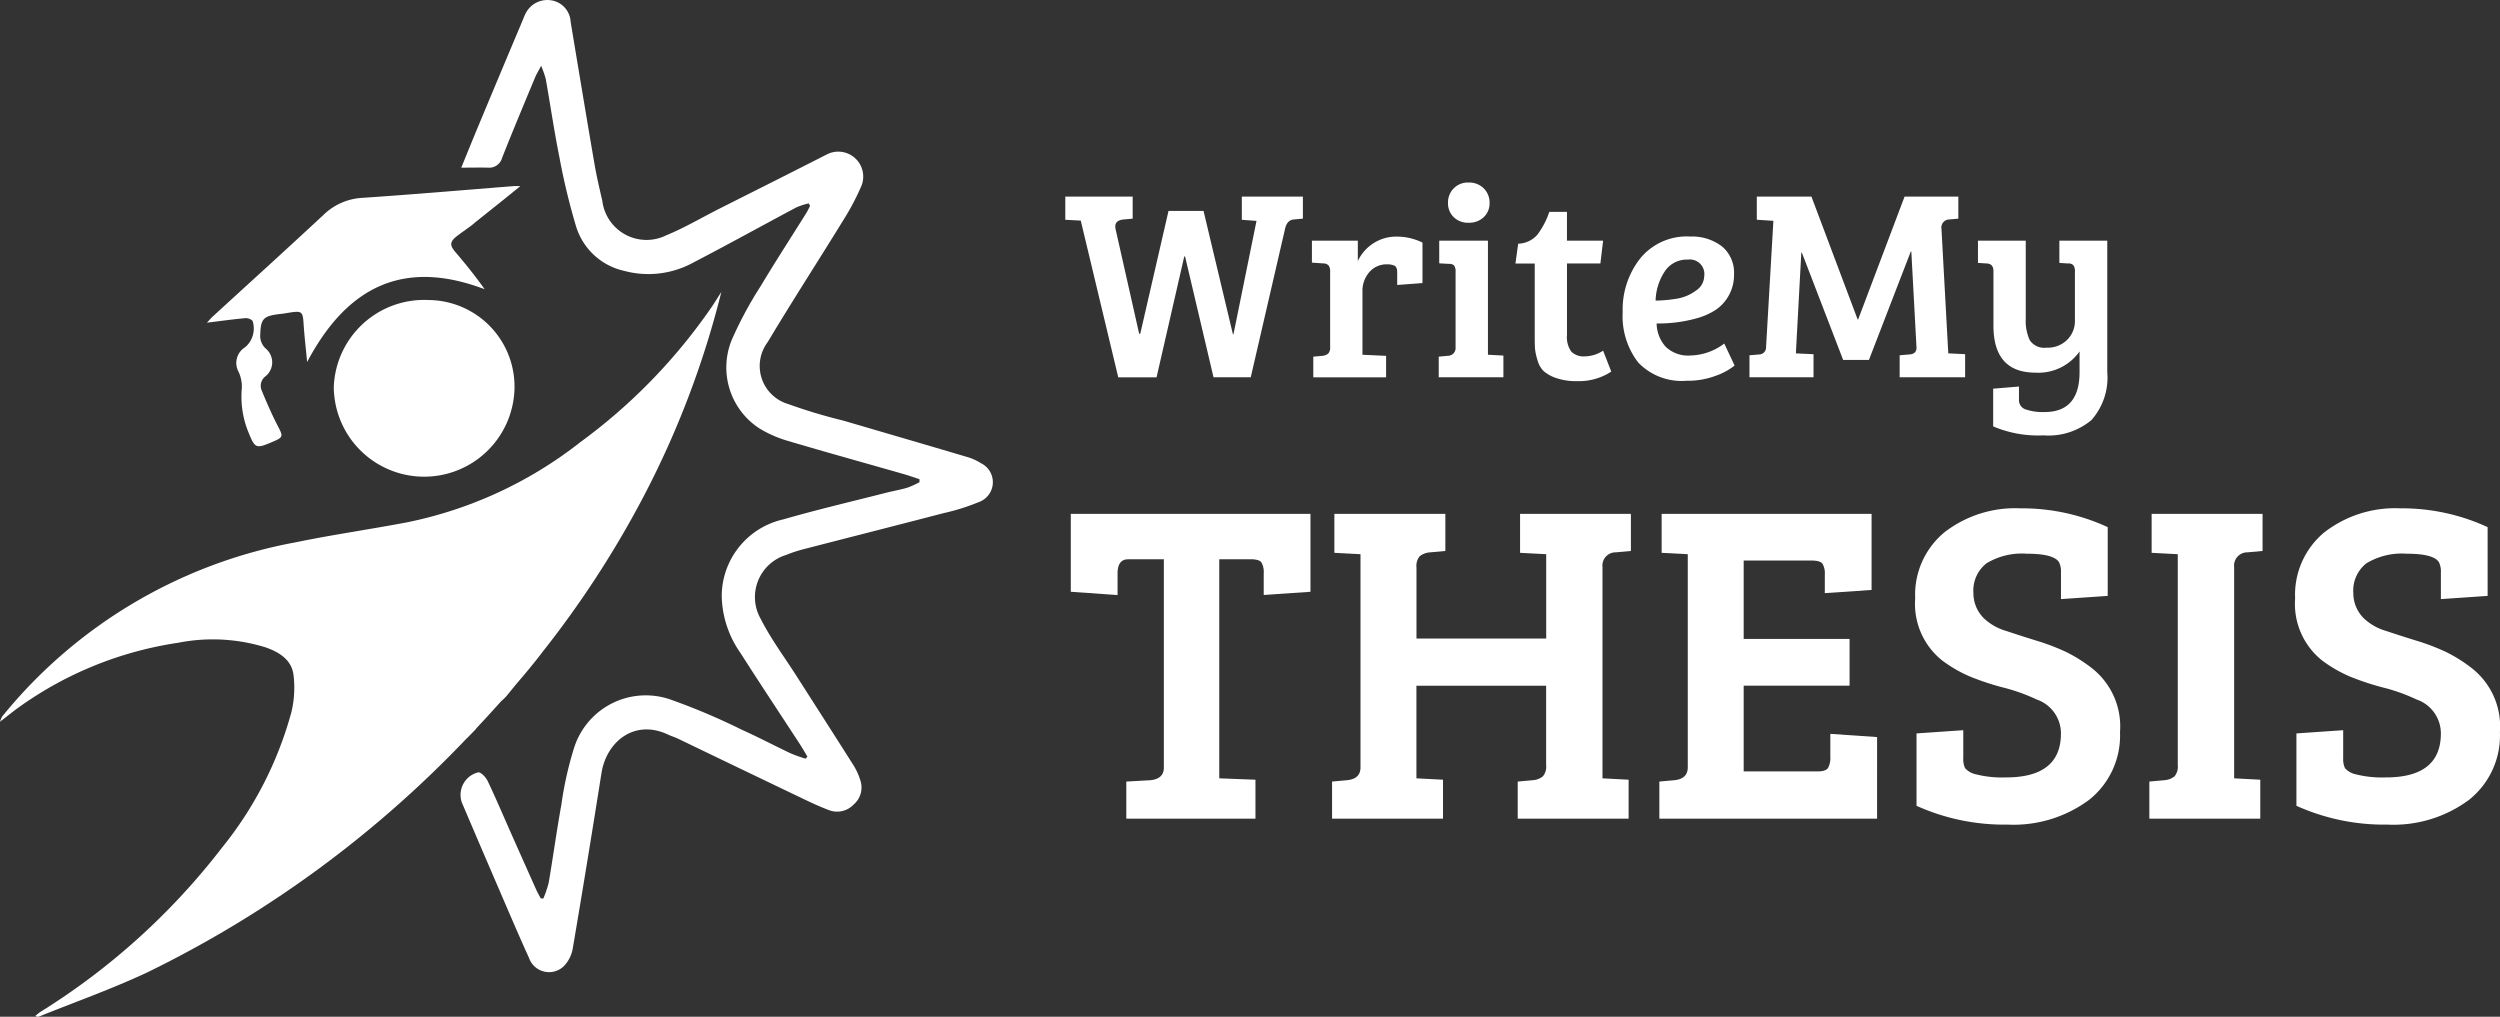 <svg xmlns="http://www.w3.org/2000/svg" width="161.685" height="65.755" viewBox="0 0 161.685 65.755">
  <rect x="0" y="0" width="161.685" height="65.755" fill="#333333" stroke="none"/>
  <g id="Group_3094" data-name="Group 3094" transform="translate(-141 -65.429)">
    <g id="Group_3087" data-name="Group 3087">
      <path id="Path_32176" data-name="Path 32176" d="M61.72,4.258c-.183.35-.305.545-.392.754C60.61,6.739,59.887,8.463,59.2,10.2a.864.864,0,0,1-.909.644c-.546-.014-1.093,0-1.735,0,.4-.978.75-1.847,1.111-2.711q1.443-3.46,2.9-6.917A3.054,3.054,0,0,1,60.723.86,1.572,1.572,0,0,1,62.4.027a1.478,1.478,0,0,1,1.229,1.385c.51,3.068,1.018,6.137,1.543,9.2.138.8.327,1.6.508,2.389a2.878,2.878,0,0,0,4.135,2.217c1.178-.482,2.283-1.14,3.424-1.715,2.314-1.168,4.633-2.326,6.941-3.505a1.614,1.614,0,0,1,2.27,1.99A15.926,15.926,0,0,1,81.289,14.2c-1.629,2.65-3.323,5.262-4.919,7.932a2.565,2.565,0,0,0,1.331,4,34.5,34.5,0,0,0,3.558,1.07c2.666.782,5.333,1.558,8,2.35a3.421,3.421,0,0,1,.907.406,1.365,1.365,0,0,1-.139,2.515,13.8,13.8,0,0,1-2.272.713c-3.01.785-6.026,1.549-9.038,2.328a8.964,8.964,0,0,0-1.16.381,2.849,2.849,0,0,0-1.634,4.134c.66,1.3,1.542,2.48,2.328,3.712,1.226,1.92,2.459,3.834,3.675,5.76a4.054,4.054,0,0,1,.435.955,1.445,1.445,0,0,1-.425,1.573,1.471,1.471,0,0,1-1.589.37c-.519-.195-1.026-.424-1.526-.663q-4.11-1.967-8.213-3.945c-.233-.112-.484-.188-.719-.3-2.155-.989-3.947.487-4.267,2.516q-.891,5.65-1.847,11.288a2.186,2.186,0,0,1-.594,1.2,1.373,1.373,0,0,1-2.246-.548c-.645-1.415-1.254-2.847-1.87-4.276q-1.243-2.882-2.472-5.77a1.5,1.5,0,0,1,1.055-1.948c.188-.022.5.322.619.565.548,1.154,1.046,2.331,1.565,3.5q.789,1.777,1.585,3.552c.081.18.183.352.276.526l.167.022a6.722,6.722,0,0,0,.352-1.038c.286-1.678.515-3.367.819-5.042a22.611,22.611,0,0,1,.84-3.727,4.863,4.863,0,0,1,6.146-3.092A41.514,41.514,0,0,1,74.706,47.2c1.064.477,2.1,1.024,3.151,1.523a9.92,9.92,0,0,0,.967.345l.12-.134c-.173-.286-.339-.577-.522-.856-1.274-1.955-2.568-3.9-3.821-5.864a6.6,6.6,0,0,1-1.2-3.7A5.1,5.1,0,0,1,77.4,33.588c2.168-.628,4.37-1.14,6.559-1.7.484-.124.979-.209,1.458-.349a5.612,5.612,0,0,0,.775-.354c0-.064,0-.128,0-.192-.353-.115-.7-.24-1.059-.342-2.509-.718-5.025-1.414-7.527-2.157a7.672,7.672,0,0,1-1.77-.787,4.7,4.7,0,0,1-1.715-5.888,25.061,25.061,0,0,1,1.8-3.316c.952-1.588,1.961-3.142,2.943-4.712.094-.151.168-.314.251-.471l-.087-.167a4.707,4.707,0,0,0-.8.261C76,14.6,73.8,15.82,71.564,16.981a6.037,6.037,0,0,1-4.473.538,4.211,4.211,0,0,1-3.1-2.842A42.637,42.637,0,0,1,62.9,10.151c-.336-1.668-.58-3.355-.877-5.031a6.524,6.524,0,0,0-.3-.861" transform="translate(114.276 65.428)" fill="#fff"/>
      <path id="Path_32177" data-name="Path 32177" d="M40.961,42.459a5.848,5.848,0,0,1,6.145-5.636,5.6,5.6,0,0,1,5.538,5.86,5.845,5.845,0,0,1-11.683-.225" transform="translate(121.626 48.011)" fill="#fff"/>
      <path id="Path_32178" data-name="Path 32178" d="M46.646,35.847c-.2.308-.389.619-.592.923a36.331,36.331,0,0,1-8.507,8.771,26.764,26.764,0,0,1-11.241,5.2c-2.4.454-4.823.8-7.214,1.294A31.846,31.846,0,0,0,.143,63.292,1.672,1.672,0,0,0,0,63.634c.469-.36.838-.663,1.227-.941a23.6,23.6,0,0,1,10.3-4.167,11.533,11.533,0,0,1,5.656.3c.877.308,1.677.8,1.8,1.779A6.831,6.831,0,0,1,18.85,63a23.921,23.921,0,0,1-4.5,8.788A44.359,44.359,0,0,1,2.579,82.421a3.083,3.083,0,0,0-.292.241.28.28,0,0,0,.258.03c2.316-.935,4.679-1.772,6.94-2.828a72.068,72.068,0,0,0,20.7-15.156h0L30.2,64.7q.261-.265.521-.531a.8.8,0,0,0,.089-.114c.411-.438.985-1.059,1.607-1.754a2.969,2.969,0,0,0,.472-.491q.263-.323.528-.645c.584-.678,1.156-1.368,1.624-1.986l.014-.019A64.528,64.528,0,0,0,41.5,49.3a59.36,59.36,0,0,0,5.149-13.449" transform="translate(141 48.473)" fill="#fff"/>
      <path id="Path_32179" data-name="Path 32179" d="M41.551,26.082c.255-.2.528-.387.793-.58l0,0a5.867,5.867,0,0,0,.461-.368l1.834-1.463v0l1.026-.832c-.25,0-.337-.006-.423,0-3.267.258-6.532.541-9.8.76a3.9,3.9,0,0,0-2.52,1.111c-2.372,2.209-4.775,4.385-7.165,6.575-.1.091-.186.2-.364.387.9-.11,1.667-.218,2.438-.288a.635.635,0,0,1,.513.167,1.587,1.587,0,0,1-.476,1.706,1.192,1.192,0,0,0-.423,1.6,2.277,2.277,0,0,1,.207,1.042,6.1,6.1,0,0,0,.373,2.727c.495,1.229.5,1.227,1.715.709.577-.246.571-.343.276-.907-.4-.767-.749-1.562-1.076-2.362a.769.769,0,0,1,.258-.938,1.16,1.16,0,0,0-.022-1.8,1.137,1.137,0,0,1-.337-.733c.022-1.226.174-1.363,1.414-1.5.184-.021.366-.057.549-.085.724-.11.794-.032.84.686.054.841.154,1.679.233,2.519,2.54-4.8,6.161-6.724,11.479-4.708-.6-.844-1.219-1.618-1.866-2.372-.392-.456-.408-.677.063-1.056" transform="translate(128.989 54.626)" fill="#fff"/>
    </g>
    <g id="Group_3088" data-name="Group 3088">
      <path id="Path_32180" data-name="Path 32180" d="M146.1,25.555l-.58.053q-.457.035-.579.632l-2.213,9.575h-2.407L138.48,28h-.052l-1.792,7.818h-2.477l-2.425-10.137-1-.052V24.132h4.357v1.423l-.58.053q-.545.052-.544.456a.821.821,0,0,0,.017.158L135.511,33h.071l1.827-7.941h2.266l1.9,7.976h.035L143.1,25.7l-.949-.07V24.132H146.1Z" transform="translate(79.163 54.014)" fill="#fff"/>
      <path id="Path_32181" data-name="Path 32181" d="M162.178,36.165V31.3a.621.621,0,0,0-.1-.4.477.477,0,0,0-.343-.132L161,30.719V29.3h2.969v1.317a2.734,2.734,0,0,1,.984-1.134,2.7,2.7,0,0,1,1.537-.447,3.741,3.741,0,0,1,1.66.386v2.618l-1.634.123v-.808c0-.234-.059-.38-.175-.44a1.155,1.155,0,0,0-.474-.087,1.476,1.476,0,0,0-1.151.5,1.839,1.839,0,0,0-.447,1.273v4.076l1.528.07v1.388h-4.708V36.8l.58-.053a.7.7,0,0,0,.387-.15.582.582,0,0,0,.123-.43" transform="translate(64.847 51.696)" fill="#fff"/>
      <path id="Path_32182" data-name="Path 32182" d="M179.747,26.159v7.379l1,.052v1.406h-4.182V33.66l.58-.053a.506.506,0,0,0,.509-.562V28.161a.618.618,0,0,0-.1-.4.453.453,0,0,0-.343-.1l-.614-.036V26.159Zm-2.213-1.52a1.231,1.231,0,0,1-.369-.922A1.278,1.278,0,0,1,178.5,22.4a1.321,1.321,0,0,1,.975.378,1.277,1.277,0,0,1,.377.94,1.218,1.218,0,0,1-.377.922,1.356,1.356,0,0,1-.975.36,1.323,1.323,0,0,1-.966-.36" transform="translate(57.484 54.834)" fill="#fff"/>
      <path id="Path_32183" data-name="Path 32183" d="M188.163,26h1.142v1.862h2.337l-.175,1.476h-2.161v4.621a1.605,1.605,0,0,0,.281,1.08,1.121,1.121,0,0,0,.87.308,2.244,2.244,0,0,0,1.186-.369l.527,1.353a3.806,3.806,0,0,1-2.231.615,3.851,3.851,0,0,1-1.335-.2,2.413,2.413,0,0,1-.808-.448,1.565,1.565,0,0,1-.4-.72,3.629,3.629,0,0,1-.159-.746q-.017-.273-.017-.8v-4.69h-1.247l.176-1.282a1.712,1.712,0,0,0,1.247-.589A5.2,5.2,0,0,0,188.163,26" transform="translate(53.037 53.131)" fill="#fff"/>
      <path id="Path_32184" data-name="Path 32184" d="M203.474,29.033a3.172,3.172,0,0,1,2.09.641,2.208,2.208,0,0,1,.773,1.8,2.721,2.721,0,0,1-1.159,2.283,4.359,4.359,0,0,1-1.195.545,9.276,9.276,0,0,1-2.652.351,2.331,2.331,0,0,0,.58,1.5,2.1,2.1,0,0,0,1.616.571,3.748,3.748,0,0,0,2.179-.773l.668,1.423a4.159,4.159,0,0,1-1.186.65,5.108,5.108,0,0,1-1.907.334,3.889,3.889,0,0,1-3.144-1.186,4.895,4.895,0,0,1-1-3.259,5.336,5.336,0,0,1,1.142-3.478,3.888,3.888,0,0,1,3.2-1.406m-.8,4.014a2.846,2.846,0,0,0,1.186-.51,1.146,1.146,0,0,0,.545-.94.94.94,0,0,0-1.055-1.071,1.712,1.712,0,0,0-1.51.782,3.592,3.592,0,0,0-.58,1.871,9.189,9.189,0,0,0,1.414-.132" transform="translate(46.809 51.696)" fill="#fff"/>
      <path id="Path_32185" data-name="Path 32185" d="M218.708,24.132l2.986,7.94h.035l3-7.94h3.478v1.423l-.58.053a.52.52,0,0,0-.51.614l.44,8.046,1.089.053v1.493h-4.234V34.392l.632-.053q.475-.036.457-.457l-.334-6.2h-.035l-2.706,7.01h-1.669l-2.67-6.939h-.035l-.352,6.517,1.142.053v1.493H214.7V34.392l.633-.053a.452.452,0,0,0,.439-.474l.474-8.169-1.072-.07V24.132Z" transform="translate(39.446 54.014)" fill="#fff"/>
      <path id="Path_32186" data-name="Path 32186" d="M249.308,38.035V36.7a3.26,3.26,0,0,1-2.846,1.37q-2.723,0-2.723-3.039V31.5q0-.474-.439-.492l-.562-.035V29.532h3.091v5.042a2.971,2.971,0,0,0,.263,1.406,1.138,1.138,0,0,0,1.09.474,1.772,1.772,0,0,0,1.326-.51,1.688,1.688,0,0,0,.5-1.229v-3.18a.657.657,0,0,0-.1-.413.431.431,0,0,0-.343-.114l-.562-.035V29.532H251.1v8.5a4.136,4.136,0,0,1-1.028,3.109,4.341,4.341,0,0,1-3.109.984,7.382,7.382,0,0,1-3.242-.58V39.107l1.669-.14v.843a.631.631,0,0,0,.439.641,3.527,3.527,0,0,0,1.213.167q2.266,0,2.266-2.582" transform="translate(26.185 51.46)" fill="#fff"/>
      <path id="Path_32187" data-name="Path 32187" d="M137.428,79.454V66h-2.312q-.681,0-.681.919v1.394L131.41,68.1v-5.04h15.5V68.1l-3.023.208V66.914a1.269,1.269,0,0,0-.149-.711c-.1-.138-.336-.207-.711-.207h-2.016v14.17l2.342.089v2.52H135v-2.4l1.571-.089q.859-.089.86-.83" transform="translate(78.843 35.601)" fill="#fff"/>
      <path id="Path_32188" data-name="Path 32188" d="M177.318,79.306V74.178h-8.39v5.988l1.72.089v2.52h-7.175v-2.4l.979-.089q.86-.089.86-.83V65.67l-1.69-.089v-2.52H170.8v2.4l-.978.089a1.225,1.225,0,0,0-.682.252.981.981,0,0,0-.208.727v4.595h8.39V65.67l-1.69-.089v-2.52H182.8v2.4l-.978.089a.854.854,0,0,0-.86.949V80.166l1.69.089v2.52H175.48v-2.4l.978-.089a1.168,1.168,0,0,0,.652-.251.983.983,0,0,0,.208-.727" transform="translate(63.677 35.601)" fill="#fff"/>
      <path id="Path_32189" data-name="Path 32189" d="M217.719,82.775H203.638v-2.4l.978-.089q.86-.089.86-.83V65.67l-1.69-.089v-2.52h13.577v4.921l-3.024.207V67a1.272,1.272,0,0,0-.148-.711q-.149-.207-.711-.208h-4.388v5.069h6.848v3.024h-6.848v5.544h4.774q.533,0,.681-.222a1.348,1.348,0,0,0,.149-.726V77.29l3.024.208Z" transform="translate(44.679 35.601)" fill="#fff"/>
      <path id="Path_32190" data-name="Path 32190" d="M240.9,79.788q3.558,0,3.558-2.846a2.32,2.32,0,0,0-1.571-2.194,11.7,11.7,0,0,0-2.15-.77,17.271,17.271,0,0,1-2.193-.727,8.8,8.8,0,0,1-1.763-1.023,4.681,4.681,0,0,1-1.75-4.017,5.24,5.24,0,0,1,1.883-4.269,7.469,7.469,0,0,1,4.921-1.557,13.2,13.2,0,0,1,5.647,1.216v4.447l-3.023.207v-1.72a1.366,1.366,0,0,0-.119-.652q-.326-.563-2.09-.563a4.417,4.417,0,0,0-2.609.622,2.238,2.238,0,0,0-.844,1.927,2.274,2.274,0,0,0,.711,1.66,3.557,3.557,0,0,0,1.408.786q.934.311,1.987.637a14.359,14.359,0,0,1,1.867.712,9.541,9.541,0,0,1,1.7,1.067,4.785,4.785,0,0,1,1.808,4.121,5.314,5.314,0,0,1-2,4.387,8.2,8.2,0,0,1-5.277,1.6,13.768,13.768,0,0,1-5.884-1.216V76.942l3.024-.208v1.808a1.369,1.369,0,0,0,.119.652,1.322,1.322,0,0,0,.726.4,6.85,6.85,0,0,0,1.912.193" transform="translate(29.832 35.92)" fill="#fff"/>
      <path id="Path_32191" data-name="Path 32191" d="M265.609,79.306V65.67l-1.69-.089v-2.52h7.174v2.4l-.978.089a.854.854,0,0,0-.86.949V80.166l1.69.089v2.52h-7.174v-2.4l.978-.089a1.166,1.166,0,0,0,.652-.251.98.98,0,0,0,.208-.727" transform="translate(16.236 35.601)" fill="#fff"/>
      <path id="Path_32192" data-name="Path 32192" d="M287.529,79.788q3.557,0,3.557-2.846a2.32,2.32,0,0,0-1.571-2.194,11.687,11.687,0,0,0-2.15-.77,17.3,17.3,0,0,1-2.193-.727,8.815,8.815,0,0,1-1.763-1.023,4.681,4.681,0,0,1-1.749-4.017,5.238,5.238,0,0,1,1.883-4.269,7.466,7.466,0,0,1,4.92-1.557,13.2,13.2,0,0,1,5.647,1.216v4.447l-3.023.207v-1.72a1.373,1.373,0,0,0-.119-.652q-.326-.563-2.09-.563a4.418,4.418,0,0,0-2.61.622,2.238,2.238,0,0,0-.844,1.927,2.276,2.276,0,0,0,.711,1.66,3.561,3.561,0,0,0,1.408.786q.935.311,1.987.637a14.328,14.328,0,0,1,1.867.712,9.542,9.542,0,0,1,1.7,1.067,4.785,4.785,0,0,1,1.808,4.121,5.313,5.313,0,0,1-2,4.387,8.2,8.2,0,0,1-5.277,1.6,13.77,13.77,0,0,1-5.884-1.216V76.942l3.024-.208v1.808a1.376,1.376,0,0,0,.119.652,1.324,1.324,0,0,0,.726.4,6.854,6.854,0,0,0,1.912.193" transform="translate(7.775 35.92)" fill="#fff"/>
    </g>
    <rect id="Rectangle_1231" data-name="Rectangle 1231" width="161.685" height="65.755" transform="translate(141 65.429)" fill="none"/>
  </g>
</svg>

